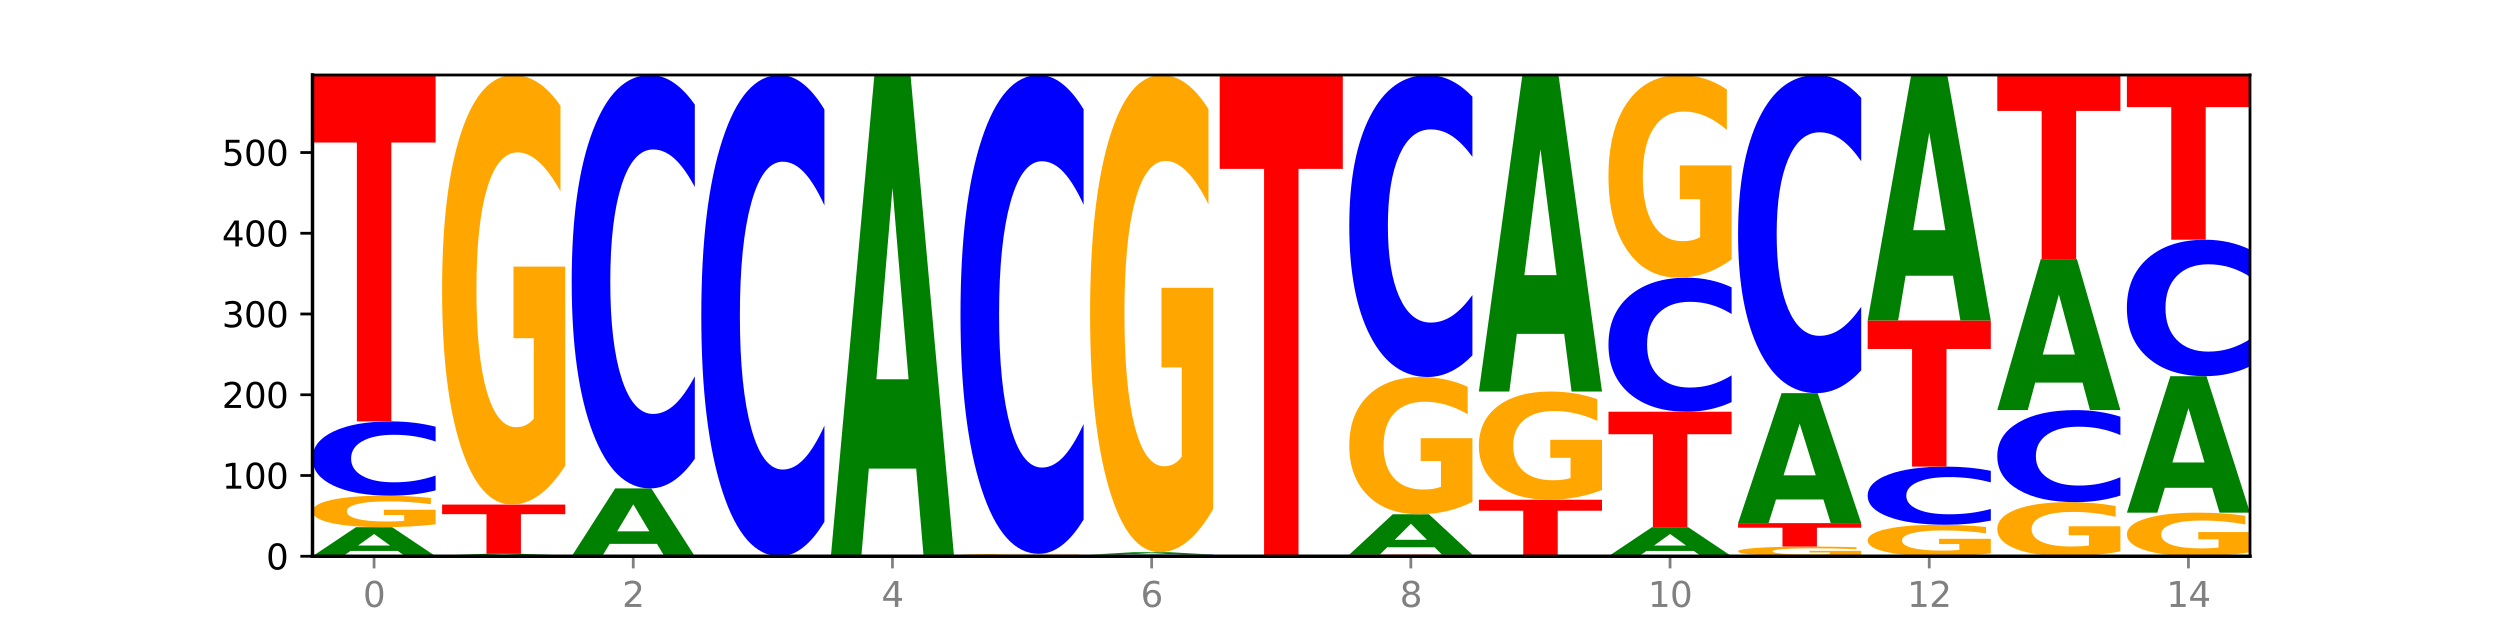 <?xml version="1.0" encoding="utf-8" standalone="no"?>
<!DOCTYPE svg PUBLIC "-//W3C//DTD SVG 1.1//EN"
  "http://www.w3.org/Graphics/SVG/1.1/DTD/svg11.dtd">
<svg xmlns:xlink="http://www.w3.org/1999/xlink" width="720pt" height="180pt" viewBox="0 0 720 180" xmlns="http://www.w3.org/2000/svg" version="1.1">
 <defs>
  <style type="text/css">*{stroke-linejoin: round; stroke-linecap: butt}</style>
 </defs>
 <g id="figure_1">
  <g id="patch_1">
   <path d="M 0 180 
L 720 180 
L 720 0 
L 0 0 
z
" style="fill: #ffffff"/>
  </g>
  <g id="axes_1">
   <g id="patch_2">
    <path d="M 90 160.2 
L 648 160.2 
L 648 21.6 
L 90 21.6 
z
" style="fill: #ffffff"/>
   </g>
   <g id="line2d_1">
    <path d="M 90 160.2 
L 648 160.2 
" clip-path="url(#pfc25aba234)" style="fill: none; stroke: #000000; stroke-width: 0.5; stroke-linecap: square"/>
   </g>
   <g id="patch_3">
    <path d="M 114.562 158.675 
L 100.925 158.675 
L 98.772 160.2 
L 90 160.2 
L 102.527 151.828 
L 112.931 151.828 
L 125.458 160.2 
L 116.693 160.2 
L 114.562 158.675 
z
M 103.1 157.121 
L 112.365 157.121 
L 107.74 153.791 
L 103.1 157.121 
z
" clip-path="url(#pfc25aba234)" style="fill: #008000"/>
   </g>
   <g id="patch_4">
    <path d="M 125.458 151.008 
Q 121.882 151.418 118.036 151.624 
Q 114.19 151.828 110.089 151.828 
Q 100.823 151.828 95.412 150.607 
Q 90 149.385 90 147.296 
Q 90 145.183 95.507 143.971 
Q 101.022 142.759 110.614 142.759 
Q 114.309 142.759 117.694 142.924 
Q 121.088 143.087 124.091 143.409 
L 124.091 145.217 
Q 120.992 144.803 117.925 144.598 
Q 114.857 144.392 111.774 144.392 
Q 106.068 144.392 102.977 145.146 
Q 99.886 145.897 99.886 147.296 
Q 99.886 148.683 102.866 149.44 
Q 105.846 150.195 111.329 150.195 
Q 112.823 150.195 114.102 150.151 
Q 115.382 150.106 116.399 150.013 
L 116.399 148.315 
L 110.558 148.315 
L 110.558 146.804 
L 125.458 146.804 
L 125.458 151.008 
z
" clip-path="url(#pfc25aba234)" style="fill: #ffa600"/>
   </g>
   <g id="patch_5">
    <path d="M 125.458 141.225 
Q 122.492 141.985 119.285 142.37 
Q 116.078 142.759 112.585 142.759 
Q 102.168 142.759 96.084 139.877 
Q 90 136.996 90 132.068 
Q 90 127.123 96.084 124.246 
Q 102.168 121.364 112.585 121.364 
Q 116.078 121.364 119.285 121.753 
Q 122.492 122.138 125.458 122.898 
L 125.458 127.162 
Q 122.465 126.155 119.562 125.686 
Q 116.658 125.218 113.451 125.218 
Q 107.698 125.218 104.401 127.043 
Q 101.114 128.864 101.114 132.068 
Q 101.114 135.259 104.401 137.084 
Q 107.698 138.905 113.451 138.905 
Q 116.658 138.905 119.562 138.436 
Q 122.465 137.964 125.458 136.956 
L 125.458 141.225 
z
" clip-path="url(#pfc25aba234)" style="fill: #0000ff"/>
   </g>
   <g id="patch_6">
    <path d="M 90 21.6 
L 125.458 21.6 
L 125.458 41.057 
L 112.701 41.057 
L 112.701 121.364 
L 102.781 121.364 
L 102.781 41.057 
L 90 41.057 
L 90 21.6 
z
" clip-path="url(#pfc25aba234)" style="fill: #ff0000"/>
   </g>
   <g id="patch_7">
    <path d="M 162.783 160.183 
Q 159.817 160.192 156.609 160.196 
Q 153.402 160.2 149.909 160.2 
Q 139.492 160.2 133.408 160.169 
Q 127.324 160.137 127.324 160.084 
Q 127.324 160.03 133.408 159.999 
Q 139.492 159.967 149.909 159.967 
Q 153.402 159.967 156.609 159.972 
Q 159.817 159.976 162.783 159.984 
L 162.783 160.03 
Q 159.79 160.02 156.886 160.014 
Q 153.983 160.009 150.776 160.009 
Q 145.022 160.009 141.726 160.029 
Q 138.438 160.049 138.438 160.084 
Q 138.438 160.118 141.726 160.138 
Q 145.022 160.158 150.776 160.158 
Q 153.983 160.158 156.886 160.153 
Q 159.79 160.148 162.783 160.137 
L 162.783 160.183 
z
" clip-path="url(#pfc25aba234)" style="fill: #0000ff"/>
   </g>
   <g id="patch_8">
    <path d="M 151.886 159.883 
L 138.25 159.883 
L 136.097 159.967 
L 127.324 159.967 
L 139.852 159.502 
L 150.255 159.502 
L 162.783 159.967 
L 154.018 159.967 
L 151.886 159.883 
z
M 140.425 159.796 
L 149.69 159.796 
L 145.064 159.611 
L 140.425 159.796 
z
" clip-path="url(#pfc25aba234)" style="fill: #008000"/>
   </g>
   <g id="patch_9">
    <path d="M 127.324 145.317 
L 162.783 145.317 
L 162.783 148.083 
L 150.026 148.083 
L 150.026 159.502 
L 140.106 159.502 
L 140.106 148.083 
L 127.324 148.083 
L 127.324 145.317 
z
" clip-path="url(#pfc25aba234)" style="fill: #ff0000"/>
   </g>
   <g id="patch_10">
    <path d="M 162.783 134.123 
Q 159.207 139.72 155.36 142.531 
Q 151.514 145.317 147.414 145.317 
Q 138.148 145.317 132.736 128.654 
Q 127.324 111.992 127.324 83.497 
Q 127.324 54.67 132.831 38.135 
Q 138.346 21.6 147.938 21.6 
Q 151.633 21.6 155.019 23.849 
Q 158.412 26.072 161.416 30.468 
L 161.416 55.13 
Q 158.317 49.482 155.249 46.696 
Q 152.182 43.885 149.098 43.885 
Q 143.393 43.885 140.301 54.158 
Q 137.21 64.406 137.21 83.497 
Q 137.21 102.408 140.19 112.733 
Q 143.17 123.032 148.653 123.032 
Q 150.147 123.032 151.427 122.444 
Q 152.706 121.831 153.723 120.553 
L 153.723 97.399 
L 147.883 97.399 
L 147.883 76.775 
L 162.783 76.775 
L 162.783 134.123 
z
" clip-path="url(#pfc25aba234)" style="fill: #ffa600"/>
   </g>
   <g id="patch_11">
    <path d="M 189.211 156.641 
L 175.574 156.641 
L 173.421 160.2 
L 164.649 160.2 
L 177.176 140.666 
L 187.58 140.666 
L 200.107 160.2 
L 191.342 160.2 
L 189.211 156.641 
z
M 177.749 153.016 
L 187.014 153.016 
L 182.389 145.246 
L 177.749 153.016 
z
" clip-path="url(#pfc25aba234)" style="fill: #008000"/>
   </g>
   <g id="patch_12">
    <path d="M 200.107 132.131 
Q 197.141 136.362 193.934 138.501 
Q 190.727 140.666 187.233 140.666 
Q 176.817 140.666 170.733 124.63 
Q 164.649 108.594 164.649 81.17 
Q 164.649 53.648 170.733 37.636 
Q 176.817 21.6 187.233 21.6 
Q 190.727 21.6 193.934 23.764 
Q 197.141 25.904 200.107 30.135 
L 200.107 53.869 
Q 197.114 48.261 194.211 45.654 
Q 191.307 43.047 188.1 43.047 
Q 182.347 43.047 179.05 53.205 
Q 175.762 63.338 175.762 81.17 
Q 175.762 98.928 179.05 109.085 
Q 182.347 119.219 188.1 119.219 
Q 191.307 119.219 194.211 116.612 
Q 197.114 113.98 200.107 108.372 
L 200.107 132.131 
z
" clip-path="url(#pfc25aba234)" style="fill: #0000ff"/>
   </g>
   <g id="patch_13">
    <path d="M 237.431 150.265 
Q 234.465 155.19 231.258 157.681 
Q 228.051 160.2 224.558 160.2 
Q 214.141 160.2 208.057 141.533 
Q 201.973 122.866 201.973 90.943 
Q 201.973 58.905 208.057 40.267 
Q 214.141 21.6 224.558 21.6 
Q 228.051 21.6 231.258 24.119 
Q 234.465 26.61 237.431 31.535 
L 237.431 59.163 
Q 234.439 52.635 231.535 49.601 
Q 228.632 46.566 225.424 46.566 
Q 219.671 46.566 216.375 58.39 
Q 213.087 70.186 213.087 90.943 
Q 213.087 111.614 216.375 123.439 
Q 219.671 135.234 225.424 135.234 
Q 228.632 135.234 231.535 132.199 
Q 234.439 129.136 237.431 122.608 
L 237.431 150.265 
z
" clip-path="url(#pfc25aba234)" style="fill: #0000ff"/>
   </g>
   <g id="patch_14">
    <path d="M 263.86 134.951 
L 250.223 134.951 
L 248.07 160.2 
L 239.298 160.2 
L 251.825 21.6 
L 262.228 21.6 
L 274.756 160.2 
L 265.991 160.2 
L 263.86 134.951 
z
M 252.398 109.228 
L 261.663 109.228 
L 257.038 54.096 
L 252.398 109.228 
z
" clip-path="url(#pfc25aba234)" style="fill: #008000"/>
   </g>
   <g id="patch_15">
    <path d="M 312.08 160.137 
Q 308.504 160.168 304.658 160.184 
Q 300.812 160.2 296.711 160.2 
Q 287.445 160.2 282.034 160.106 
Q 276.622 160.012 276.622 159.851 
Q 276.622 159.689 282.129 159.596 
Q 287.644 159.502 297.236 159.502 
Q 300.931 159.502 304.316 159.515 
Q 307.71 159.528 310.713 159.552 
L 310.713 159.691 
Q 307.614 159.66 304.547 159.644 
Q 301.479 159.628 298.396 159.628 
Q 292.69 159.628 289.599 159.686 
Q 286.508 159.744 286.508 159.851 
Q 286.508 159.958 289.488 160.016 
Q 292.468 160.074 297.951 160.074 
Q 299.445 160.074 300.724 160.071 
Q 302.004 160.068 303.021 160.06 
L 303.021 159.93 
L 297.18 159.93 
L 297.18 159.813 
L 312.08 159.813 
L 312.08 160.137 
z
" clip-path="url(#pfc25aba234)" style="fill: #ffa600"/>
   </g>
   <g id="patch_16">
    <path d="M 312.08 149.618 
Q 309.114 154.517 305.907 156.996 
Q 302.7 159.502 299.207 159.502 
Q 288.79 159.502 282.706 140.929 
Q 276.622 122.356 276.622 90.594 
Q 276.622 58.718 282.706 40.173 
Q 288.79 21.6 299.207 21.6 
Q 302.7 21.6 305.907 24.107 
Q 309.114 26.585 312.08 31.485 
L 312.08 58.974 
Q 309.087 52.479 306.184 49.46 
Q 303.28 46.44 300.073 46.44 
Q 294.32 46.44 291.023 58.205 
Q 287.736 69.941 287.736 90.594 
Q 287.736 111.161 291.023 122.926 
Q 294.32 134.662 300.073 134.662 
Q 303.28 134.662 306.184 131.643 
Q 309.087 128.595 312.08 122.1 
L 312.08 149.618 
z
" clip-path="url(#pfc25aba234)" style="fill: #0000ff"/>
   </g>
   <g id="patch_17">
    <path d="M 349.405 160.167 
Q 346.439 160.183 343.231 160.192 
Q 340.024 160.2 336.531 160.2 
Q 326.114 160.2 320.03 160.137 
Q 313.946 160.075 313.946 159.968 
Q 313.946 159.86 320.03 159.798 
Q 326.114 159.735 336.531 159.735 
Q 340.024 159.735 343.231 159.743 
Q 346.439 159.752 349.405 159.768 
L 349.405 159.861 
Q 346.412 159.839 343.508 159.829 
Q 340.605 159.819 337.398 159.819 
Q 331.644 159.819 328.348 159.858 
Q 325.06 159.898 325.06 159.968 
Q 325.06 160.037 328.348 160.077 
Q 331.644 160.116 337.398 160.116 
Q 340.605 160.116 343.508 160.106 
Q 346.412 160.096 349.405 160.074 
L 349.405 160.167 
z
" clip-path="url(#pfc25aba234)" style="fill: #0000ff"/>
   </g>
   <g id="patch_18">
    <path d="M 338.508 159.608 
L 324.872 159.608 
L 322.719 159.735 
L 313.946 159.735 
L 326.474 159.037 
L 336.877 159.037 
L 349.405 159.735 
L 340.64 159.735 
L 338.508 159.608 
z
M 327.047 159.478 
L 336.312 159.478 
L 331.686 159.201 
L 327.047 159.478 
z
" clip-path="url(#pfc25aba234)" style="fill: #008000"/>
   </g>
   <g id="patch_19">
    <path d="M 349.405 146.602 
Q 345.829 152.82 341.982 155.943 
Q 338.136 159.037 334.036 159.037 
Q 324.77 159.037 319.358 140.527 
Q 313.946 122.016 313.946 90.361 
Q 313.946 58.337 319.454 39.968 
Q 324.969 21.6 334.56 21.6 
Q 338.255 21.6 341.641 24.098 
Q 345.034 26.568 348.038 31.451 
L 348.038 58.848 
Q 344.939 52.574 341.871 49.479 
Q 338.804 46.356 335.72 46.356 
Q 330.015 46.356 326.923 57.769 
Q 323.832 69.154 323.832 90.361 
Q 323.832 111.37 326.812 122.84 
Q 329.792 134.281 335.275 134.281 
Q 336.769 134.281 338.049 133.628 
Q 339.328 132.947 340.345 131.527 
L 340.345 105.806 
L 334.505 105.806 
L 334.505 82.895 
L 349.405 82.895 
L 349.405 146.602 
z
" clip-path="url(#pfc25aba234)" style="fill: #ffa600"/>
   </g>
   <g id="patch_20">
    <path d="M 351.271 21.6 
L 386.729 21.6 
L 386.729 48.631 
L 373.972 48.631 
L 373.972 160.2 
L 364.052 160.2 
L 364.052 48.631 
L 351.271 48.631 
L 351.271 21.6 
z
" clip-path="url(#pfc25aba234)" style="fill: #ff0000"/>
   </g>
   <g id="patch_21">
    <path d="M 388.595 159.735 
L 424.054 159.735 
L 424.054 159.826 
L 411.297 159.826 
L 411.297 160.2 
L 401.377 160.2 
L 401.377 159.826 
L 388.595 159.826 
L 388.595 159.735 
z
" clip-path="url(#pfc25aba234)" style="fill: #ff0000"/>
   </g>
   <g id="patch_22">
    <path d="M 413.157 157.617 
L 399.521 157.617 
L 397.367 159.735 
L 388.595 159.735 
L 401.123 148.107 
L 411.526 148.107 
L 424.054 159.735 
L 415.289 159.735 
L 413.157 157.617 
z
M 401.695 155.459 
L 410.961 155.459 
L 406.335 150.834 
L 401.695 155.459 
z
" clip-path="url(#pfc25aba234)" style="fill: #008000"/>
   </g>
   <g id="patch_23">
    <path d="M 424.054 144.53 
Q 420.477 146.319 416.631 147.217 
Q 412.785 148.107 408.685 148.107 
Q 399.419 148.107 394.007 142.783 
Q 388.595 137.458 388.595 128.353 
Q 388.595 119.141 394.102 113.857 
Q 399.617 108.574 409.209 108.574 
Q 412.904 108.574 416.29 109.292 
Q 419.683 110.003 422.687 111.408 
L 422.687 119.288 
Q 419.587 117.483 416.52 116.593 
Q 413.453 115.695 410.369 115.695 
Q 404.664 115.695 401.572 118.978 
Q 398.481 122.253 398.481 128.353 
Q 398.481 134.396 401.461 137.695 
Q 404.441 140.986 409.924 140.986 
Q 411.418 140.986 412.698 140.798 
Q 413.977 140.602 414.994 140.194 
L 414.994 132.795 
L 409.153 132.795 
L 409.153 126.205 
L 424.054 126.205 
L 424.054 144.53 
z
" clip-path="url(#pfc25aba234)" style="fill: #ffa600"/>
   </g>
   <g id="patch_24">
    <path d="M 424.054 102.34 
Q 421.087 105.43 417.88 106.993 
Q 414.673 108.574 411.18 108.574 
Q 400.763 108.574 394.679 96.86 
Q 388.595 85.146 388.595 65.114 
Q 388.595 45.01 394.679 33.314 
Q 400.763 21.6 411.18 21.6 
Q 414.673 21.6 417.88 23.181 
Q 421.087 24.744 424.054 27.834 
L 424.054 45.172 
Q 421.061 41.075 418.157 39.171 
Q 415.254 37.266 412.047 37.266 
Q 406.293 37.266 402.997 44.686 
Q 399.709 52.088 399.709 65.114 
Q 399.709 78.085 402.997 85.505 
Q 406.293 92.907 412.047 92.907 
Q 415.254 92.907 418.157 91.003 
Q 421.061 89.081 424.054 84.984 
L 424.054 102.34 
z
" clip-path="url(#pfc25aba234)" style="fill: #0000ff"/>
   </g>
   <g id="patch_25">
    <path d="M 425.92 143.921 
L 461.378 143.921 
L 461.378 147.096 
L 448.621 147.096 
L 448.621 160.2 
L 438.701 160.2 
L 438.701 147.096 
L 425.92 147.096 
L 425.92 143.921 
z
" clip-path="url(#pfc25aba234)" style="fill: #ff0000"/>
   </g>
   <g id="patch_26">
    <path d="M 461.378 141.102 
Q 457.802 142.512 453.956 143.22 
Q 450.11 143.921 446.009 143.921 
Q 436.743 143.921 431.331 139.725 
Q 425.92 135.528 425.92 128.35 
Q 425.92 121.089 431.427 116.925 
Q 436.942 112.76 446.533 112.76 
Q 450.229 112.76 453.614 113.326 
Q 457.007 113.886 460.011 114.993 
L 460.011 121.205 
Q 456.912 119.783 453.844 119.081 
Q 450.777 118.373 447.694 118.373 
Q 441.988 118.373 438.897 120.961 
Q 435.805 123.542 435.805 128.35 
Q 435.805 133.114 438.785 135.714 
Q 441.765 138.308 447.249 138.308 
Q 448.743 138.308 450.022 138.16 
Q 451.302 138.006 452.319 137.684 
L 452.319 131.852 
L 446.478 131.852 
L 446.478 126.657 
L 461.378 126.657 
L 461.378 141.102 
z
" clip-path="url(#pfc25aba234)" style="fill: #ffa600"/>
   </g>
   <g id="patch_27">
    <path d="M 450.482 96.153 
L 436.845 96.153 
L 434.692 112.76 
L 425.92 112.76 
L 438.447 21.6 
L 448.85 21.6 
L 461.378 112.76 
L 452.613 112.76 
L 450.482 96.153 
z
M 439.02 79.234 
L 448.285 79.234 
L 443.66 42.973 
L 439.02 79.234 
z
" clip-path="url(#pfc25aba234)" style="fill: #008000"/>
   </g>
   <g id="patch_28">
    <path d="M 487.806 158.675 
L 474.169 158.675 
L 472.016 160.2 
L 463.244 160.2 
L 475.772 151.828 
L 486.175 151.828 
L 498.702 160.2 
L 489.937 160.2 
L 487.806 158.675 
z
M 476.344 157.121 
L 485.609 157.121 
L 480.984 153.791 
L 476.344 157.121 
z
" clip-path="url(#pfc25aba234)" style="fill: #008000"/>
   </g>
   <g id="patch_29">
    <path d="M 463.244 118.573 
L 498.702 118.573 
L 498.702 125.059 
L 485.946 125.059 
L 485.946 151.828 
L 476.026 151.828 
L 476.026 125.059 
L 463.244 125.059 
L 463.244 118.573 
z
" clip-path="url(#pfc25aba234)" style="fill: #ff0000"/>
   </g>
   <g id="patch_30">
    <path d="M 498.702 115.806 
Q 495.736 117.178 492.529 117.872 
Q 489.322 118.573 485.829 118.573 
Q 475.412 118.573 469.328 113.374 
Q 463.244 108.175 463.244 99.284 
Q 463.244 90.361 469.328 85.169 
Q 475.412 79.97 485.829 79.97 
Q 489.322 79.97 492.529 80.672 
Q 495.736 81.366 498.702 82.737 
L 498.702 90.432 
Q 495.71 88.614 492.806 87.769 
Q 489.903 86.924 486.695 86.924 
Q 480.942 86.924 477.645 90.217 
Q 474.358 93.502 474.358 99.284 
Q 474.358 105.041 477.645 108.335 
Q 480.942 111.62 486.695 111.62 
Q 489.903 111.62 492.806 110.775 
Q 495.71 109.921 498.702 108.103 
L 498.702 115.806 
z
" clip-path="url(#pfc25aba234)" style="fill: #0000ff"/>
   </g>
   <g id="patch_31">
    <path d="M 498.702 74.689 
Q 495.126 77.33 491.28 78.656 
Q 487.434 79.97 483.333 79.97 
Q 474.068 79.97 468.656 72.109 
Q 463.244 64.247 463.244 50.803 
Q 463.244 37.202 468.751 29.401 
Q 474.266 21.6 483.858 21.6 
Q 487.553 21.6 490.938 22.661 
Q 494.332 23.71 497.336 25.784 
L 497.336 37.419 
Q 494.236 34.755 491.169 33.44 
Q 488.101 32.114 485.018 32.114 
Q 479.312 32.114 476.221 36.961 
Q 473.13 41.796 473.13 50.803 
Q 473.13 59.726 476.11 64.597 
Q 479.09 69.456 484.573 69.456 
Q 486.067 69.456 487.347 69.179 
Q 488.626 68.889 489.643 68.286 
L 489.643 57.362 
L 483.802 57.362 
L 483.802 47.632 
L 498.702 47.632 
L 498.702 74.689 
z
" clip-path="url(#pfc25aba234)" style="fill: #ffa600"/>
   </g>
   <g id="patch_32">
    <path d="M 536.027 159.948 
Q 532.451 160.074 528.605 160.137 
Q 524.758 160.2 520.658 160.2 
Q 511.392 160.2 505.98 159.824 
Q 500.569 159.448 500.569 158.806 
Q 500.569 158.155 506.076 157.782 
Q 511.591 157.409 521.182 157.409 
Q 524.878 157.409 528.263 157.46 
Q 531.656 157.51 534.66 157.609 
L 534.66 158.166 
Q 531.561 158.038 528.493 157.975 
Q 525.426 157.912 522.343 157.912 
Q 516.637 157.912 513.546 158.144 
Q 510.454 158.375 510.454 158.806 
Q 510.454 159.232 513.434 159.465 
Q 516.414 159.697 521.898 159.697 
Q 523.391 159.697 524.671 159.684 
Q 525.95 159.67 526.968 159.641 
L 526.968 159.119 
L 521.127 159.119 
L 521.127 158.654 
L 536.027 158.654 
L 536.027 159.948 
z
" clip-path="url(#pfc25aba234)" style="fill: #ffa600"/>
   </g>
   <g id="patch_33">
    <path d="M 500.569 150.665 
L 536.027 150.665 
L 536.027 151.981 
L 523.27 151.981 
L 523.27 157.409 
L 513.35 157.409 
L 513.35 151.981 
L 500.569 151.981 
L 500.569 150.665 
z
" clip-path="url(#pfc25aba234)" style="fill: #ff0000"/>
   </g>
   <g id="patch_34">
    <path d="M 525.13 143.845 
L 511.494 143.845 
L 509.341 150.665 
L 500.569 150.665 
L 513.096 113.225 
L 523.499 113.225 
L 536.027 150.665 
L 527.262 150.665 
L 525.13 143.845 
z
M 513.669 136.896 
L 522.934 136.896 
L 518.309 122.003 
L 513.669 136.896 
z
" clip-path="url(#pfc25aba234)" style="fill: #008000"/>
   </g>
   <g id="patch_35">
    <path d="M 536.027 106.657 
Q 533.061 109.913 529.854 111.559 
Q 526.646 113.225 523.153 113.225 
Q 512.736 113.225 506.652 100.885 
Q 500.569 88.544 500.569 67.441 
Q 500.569 46.262 506.652 33.94 
Q 512.736 21.6 523.153 21.6 
Q 526.646 21.6 529.854 23.266 
Q 533.061 24.912 536.027 28.168 
L 536.027 46.432 
Q 533.034 42.117 530.13 40.11 
Q 527.227 38.104 524.02 38.104 
Q 518.266 38.104 514.97 45.921 
Q 511.682 53.719 511.682 67.441 
Q 511.682 81.106 514.97 88.923 
Q 518.266 96.721 524.02 96.721 
Q 527.227 96.721 530.13 94.714 
Q 533.034 92.689 536.027 88.374 
L 536.027 106.657 
z
" clip-path="url(#pfc25aba234)" style="fill: #0000ff"/>
   </g>
   <g id="patch_36">
    <path d="M 573.351 159.379 
Q 569.775 159.79 565.929 159.996 
Q 562.083 160.2 557.982 160.2 
Q 548.716 160.2 543.305 158.978 
Q 537.893 157.757 537.893 155.668 
Q 537.893 153.555 543.4 152.343 
Q 548.915 151.131 558.507 151.131 
Q 562.202 151.131 565.587 151.295 
Q 568.98 151.458 571.984 151.781 
L 571.984 153.589 
Q 568.885 153.174 565.818 152.97 
Q 562.75 152.764 559.667 152.764 
Q 553.961 152.764 550.87 153.517 
Q 547.779 154.269 547.779 155.668 
Q 547.779 157.054 550.759 157.811 
Q 553.739 158.566 559.222 158.566 
Q 560.716 158.566 561.995 158.523 
Q 563.275 158.478 564.292 158.385 
L 564.292 156.687 
L 558.451 156.687 
L 558.451 155.175 
L 573.351 155.175 
L 573.351 159.379 
z
" clip-path="url(#pfc25aba234)" style="fill: #ffa600"/>
   </g>
   <g id="patch_37">
    <path d="M 573.351 149.93 
Q 570.385 150.525 567.178 150.826 
Q 563.971 151.131 560.478 151.131 
Q 550.061 151.131 543.977 148.875 
Q 537.893 146.62 537.893 142.764 
Q 537.893 138.894 543.977 136.642 
Q 550.061 134.387 560.478 134.387 
Q 563.971 134.387 567.178 134.691 
Q 570.385 134.992 573.351 135.587 
L 573.351 138.925 
Q 570.358 138.136 567.455 137.77 
Q 564.551 137.403 561.344 137.403 
Q 555.591 137.403 552.294 138.831 
Q 549.007 140.256 549.007 142.764 
Q 549.007 145.261 552.294 146.69 
Q 555.591 148.115 561.344 148.115 
Q 564.551 148.115 567.455 147.748 
Q 570.358 147.378 573.351 146.589 
L 573.351 149.93 
z
" clip-path="url(#pfc25aba234)" style="fill: #0000ff"/>
   </g>
   <g id="patch_38">
    <path d="M 537.893 92.295 
L 573.351 92.295 
L 573.351 100.504 
L 560.594 100.504 
L 560.594 134.387 
L 550.674 134.387 
L 550.674 100.504 
L 537.893 100.504 
L 537.893 92.295 
z
" clip-path="url(#pfc25aba234)" style="fill: #ff0000"/>
   </g>
   <g id="patch_39">
    <path d="M 562.455 79.417 
L 548.818 79.417 
L 546.665 92.295 
L 537.893 92.295 
L 550.42 21.6 
L 560.824 21.6 
L 573.351 92.295 
L 564.586 92.295 
L 562.455 79.417 
z
M 550.993 66.296 
L 560.258 66.296 
L 555.633 38.175 
L 550.993 66.296 
z
" clip-path="url(#pfc25aba234)" style="fill: #008000"/>
   </g>
   <g id="patch_40">
    <path d="M 610.676 158.79 
Q 607.1 159.495 603.253 159.849 
Q 599.407 160.2 595.307 160.2 
Q 586.041 160.2 580.629 158.102 
Q 575.217 156.003 575.217 152.414 
Q 575.217 148.784 580.724 146.702 
Q 586.239 144.619 595.831 144.619 
Q 599.526 144.619 602.912 144.902 
Q 606.305 145.182 609.309 145.736 
L 609.309 148.842 
Q 606.21 148.131 603.142 147.78 
Q 600.075 147.426 596.991 147.426 
Q 591.286 147.426 588.194 148.72 
Q 585.103 150.01 585.103 152.414 
Q 585.103 154.796 588.083 156.096 
Q 591.063 157.393 596.546 157.393 
Q 598.04 157.393 599.32 157.319 
Q 600.599 157.242 601.616 157.081 
L 601.616 154.165 
L 595.776 154.165 
L 595.776 151.568 
L 610.676 151.568 
L 610.676 158.79 
z
" clip-path="url(#pfc25aba234)" style="fill: #ffa600"/>
   </g>
   <g id="patch_41">
    <path d="M 610.676 142.719 
Q 607.71 143.661 604.502 144.137 
Q 601.295 144.619 597.802 144.619 
Q 587.385 144.619 581.301 141.049 
Q 575.217 137.478 575.217 131.372 
Q 575.217 125.244 581.301 121.679 
Q 587.385 118.108 597.802 118.108 
Q 601.295 118.108 604.502 118.59 
Q 607.71 119.067 610.676 120.009 
L 610.676 125.293 
Q 607.683 124.045 604.779 123.464 
Q 601.876 122.884 598.669 122.884 
Q 592.915 122.884 589.619 125.145 
Q 586.331 127.402 586.331 131.372 
Q 586.331 135.326 589.619 137.588 
Q 592.915 139.844 598.669 139.844 
Q 601.876 139.844 604.779 139.263 
Q 607.683 138.677 610.676 137.429 
L 610.676 142.719 
z
" clip-path="url(#pfc25aba234)" style="fill: #0000ff"/>
   </g>
   <g id="patch_42">
    <path d="M 599.779 110.186 
L 586.143 110.186 
L 583.99 118.108 
L 575.217 118.108 
L 587.745 74.621 
L 598.148 74.621 
L 610.676 118.108 
L 601.911 118.108 
L 599.779 110.186 
z
M 588.318 102.115 
L 597.583 102.115 
L 592.957 84.818 
L 588.318 102.115 
z
" clip-path="url(#pfc25aba234)" style="fill: #008000"/>
   </g>
   <g id="patch_43">
    <path d="M 575.217 21.6 
L 610.676 21.6 
L 610.676 31.941 
L 597.919 31.941 
L 597.919 74.621 
L 587.999 74.621 
L 587.999 31.941 
L 575.217 31.941 
L 575.217 21.6 
z
" clip-path="url(#pfc25aba234)" style="fill: #ff0000"/>
   </g>
   <g id="patch_44">
    <path d="M 648 159.064 
Q 644.424 159.632 640.578 159.917 
Q 636.732 160.2 632.631 160.2 
Q 623.365 160.2 617.954 158.509 
Q 612.542 156.817 612.542 153.925 
Q 612.542 150.999 618.049 149.321 
Q 623.564 147.642 633.156 147.642 
Q 636.851 147.642 640.236 147.871 
Q 643.629 148.096 646.633 148.542 
L 646.633 151.046 
Q 643.534 150.472 640.467 150.19 
Q 637.399 149.904 634.316 149.904 
Q 628.61 149.904 625.519 150.947 
Q 622.428 151.987 622.428 153.925 
Q 622.428 155.845 625.408 156.893 
Q 628.388 157.938 633.871 157.938 
Q 635.365 157.938 636.644 157.878 
Q 637.924 157.816 638.941 157.686 
L 638.941 155.336 
L 633.1 155.336 
L 633.1 153.243 
L 648 153.243 
L 648 159.064 
z
" clip-path="url(#pfc25aba234)" style="fill: #ffa600"/>
   </g>
   <g id="patch_45">
    <path d="M 637.104 140.483 
L 623.467 140.483 
L 621.314 147.642 
L 612.542 147.642 
L 625.069 108.341 
L 635.473 108.341 
L 648 147.642 
L 639.235 147.642 
L 637.104 140.483 
z
M 625.642 133.189 
L 634.907 133.189 
L 630.282 117.556 
L 625.642 133.189 
z
" clip-path="url(#pfc25aba234)" style="fill: #008000"/>
   </g>
   <g id="patch_46">
    <path d="M 648 105.524 
Q 645.034 106.921 641.827 107.627 
Q 638.62 108.341 635.126 108.341 
Q 624.71 108.341 618.626 103.048 
Q 612.542 97.755 612.542 88.703 
Q 612.542 79.618 618.626 74.333 
Q 624.71 69.04 635.126 69.04 
Q 638.62 69.04 641.827 69.755 
Q 645.034 70.461 648 71.857 
L 648 79.692 
Q 645.007 77.841 642.104 76.98 
Q 639.2 76.119 635.993 76.119 
Q 630.24 76.119 626.943 79.472 
Q 623.655 82.817 623.655 88.703 
Q 623.655 94.564 626.943 97.917 
Q 630.24 101.262 635.993 101.262 
Q 639.2 101.262 642.104 100.402 
Q 645.007 99.533 648 97.682 
L 648 105.524 
z
" clip-path="url(#pfc25aba234)" style="fill: #0000ff"/>
   </g>
   <g id="patch_47">
    <path d="M 612.542 21.6 
L 648 21.6 
L 648 30.852 
L 635.243 30.852 
L 635.243 69.04 
L 625.323 69.04 
L 625.323 30.852 
L 612.542 30.852 
L 612.542 21.6 
z
" clip-path="url(#pfc25aba234)" style="fill: #ff0000"/>
   </g>
   <g id="matplotlib.axis_1">
    <g id="xtick_1">
     <g id="line2d_2">
      <defs>
       <path id="mfc5bf29dbf" d="M 0 0 
L 0 3.5 
" style="stroke: #808080; stroke-width: 0.8"/>
      </defs>
      <g>
       <use xlink:href="#mfc5bf29dbf" x="107.729" y="160.2" style="fill: #808080; stroke: #808080; stroke-width: 0.8"/>
      </g>
     </g>
     <g id="text_1">
      <!-- 0 -->
      <g style="fill: #808080" transform="translate(104.548 174.798) scale(0.1 -0.1)">
       <defs>
        <path id="DejaVuSans-30" d="M 2034 4250 
Q 1547 4250 1301 3770 
Q 1056 3291 1056 2328 
Q 1056 1369 1301 889 
Q 1547 409 2034 409 
Q 2525 409 2770 889 
Q 3016 1369 3016 2328 
Q 3016 3291 2770 3770 
Q 2525 4250 2034 4250 
z
M 2034 4750 
Q 2819 4750 3233 4129 
Q 3647 3509 3647 2328 
Q 3647 1150 3233 529 
Q 2819 -91 2034 -91 
Q 1250 -91 836 529 
Q 422 1150 422 2328 
Q 422 3509 836 4129 
Q 1250 4750 2034 4750 
z
" transform="scale(0.016)"/>
       </defs>
       <use xlink:href="#DejaVuSans-30"/>
      </g>
     </g>
    </g>
    <g id="xtick_2">
     <g id="line2d_3">
      <g>
       <use xlink:href="#mfc5bf29dbf" x="182.378" y="160.2" style="fill: #808080; stroke: #808080; stroke-width: 0.8"/>
      </g>
     </g>
     <g id="text_2">
      <!-- 2 -->
      <g style="fill: #808080" transform="translate(179.197 174.798) scale(0.1 -0.1)">
       <defs>
        <path id="DejaVuSans-32" d="M 1228 531 
L 3431 531 
L 3431 0 
L 469 0 
L 469 531 
Q 828 903 1448 1529 
Q 2069 2156 2228 2338 
Q 2531 2678 2651 2914 
Q 2772 3150 2772 3378 
Q 2772 3750 2511 3984 
Q 2250 4219 1831 4219 
Q 1534 4219 1204 4116 
Q 875 4013 500 3803 
L 500 4441 
Q 881 4594 1212 4672 
Q 1544 4750 1819 4750 
Q 2544 4750 2975 4387 
Q 3406 4025 3406 3419 
Q 3406 3131 3298 2873 
Q 3191 2616 2906 2266 
Q 2828 2175 2409 1742 
Q 1991 1309 1228 531 
z
" transform="scale(0.016)"/>
       </defs>
       <use xlink:href="#DejaVuSans-32"/>
      </g>
     </g>
    </g>
    <g id="xtick_3">
     <g id="line2d_4">
      <g>
       <use xlink:href="#mfc5bf29dbf" x="257.027" y="160.2" style="fill: #808080; stroke: #808080; stroke-width: 0.8"/>
      </g>
     </g>
     <g id="text_3">
      <!-- 4 -->
      <g style="fill: #808080" transform="translate(253.846 174.798) scale(0.1 -0.1)">
       <defs>
        <path id="DejaVuSans-34" d="M 2419 4116 
L 825 1625 
L 2419 1625 
L 2419 4116 
z
M 2253 4666 
L 3047 4666 
L 3047 1625 
L 3713 1625 
L 3713 1100 
L 3047 1100 
L 3047 0 
L 2419 0 
L 2419 1100 
L 313 1100 
L 313 1709 
L 2253 4666 
z
" transform="scale(0.016)"/>
       </defs>
       <use xlink:href="#DejaVuSans-34"/>
      </g>
     </g>
    </g>
    <g id="xtick_4">
     <g id="line2d_5">
      <g>
       <use xlink:href="#mfc5bf29dbf" x="331.676" y="160.2" style="fill: #808080; stroke: #808080; stroke-width: 0.8"/>
      </g>
     </g>
     <g id="text_4">
      <!-- 6 -->
      <g style="fill: #808080" transform="translate(328.494 174.798) scale(0.1 -0.1)">
       <defs>
        <path id="DejaVuSans-36" d="M 2113 2584 
Q 1688 2584 1439 2293 
Q 1191 2003 1191 1497 
Q 1191 994 1439 701 
Q 1688 409 2113 409 
Q 2538 409 2786 701 
Q 3034 994 3034 1497 
Q 3034 2003 2786 2293 
Q 2538 2584 2113 2584 
z
M 3366 4563 
L 3366 3988 
Q 3128 4100 2886 4159 
Q 2644 4219 2406 4219 
Q 1781 4219 1451 3797 
Q 1122 3375 1075 2522 
Q 1259 2794 1537 2939 
Q 1816 3084 2150 3084 
Q 2853 3084 3261 2657 
Q 3669 2231 3669 1497 
Q 3669 778 3244 343 
Q 2819 -91 2113 -91 
Q 1303 -91 875 529 
Q 447 1150 447 2328 
Q 447 3434 972 4092 
Q 1497 4750 2381 4750 
Q 2619 4750 2861 4703 
Q 3103 4656 3366 4563 
z
" transform="scale(0.016)"/>
       </defs>
       <use xlink:href="#DejaVuSans-36"/>
      </g>
     </g>
    </g>
    <g id="xtick_5">
     <g id="line2d_6">
      <g>
       <use xlink:href="#mfc5bf29dbf" x="406.324" y="160.2" style="fill: #808080; stroke: #808080; stroke-width: 0.8"/>
      </g>
     </g>
     <g id="text_5">
      <!-- 8 -->
      <g style="fill: #808080" transform="translate(403.143 174.798) scale(0.1 -0.1)">
       <defs>
        <path id="DejaVuSans-38" d="M 2034 2216 
Q 1584 2216 1326 1975 
Q 1069 1734 1069 1313 
Q 1069 891 1326 650 
Q 1584 409 2034 409 
Q 2484 409 2743 651 
Q 3003 894 3003 1313 
Q 3003 1734 2745 1975 
Q 2488 2216 2034 2216 
z
M 1403 2484 
Q 997 2584 770 2862 
Q 544 3141 544 3541 
Q 544 4100 942 4425 
Q 1341 4750 2034 4750 
Q 2731 4750 3128 4425 
Q 3525 4100 3525 3541 
Q 3525 3141 3298 2862 
Q 3072 2584 2669 2484 
Q 3125 2378 3379 2068 
Q 3634 1759 3634 1313 
Q 3634 634 3220 271 
Q 2806 -91 2034 -91 
Q 1263 -91 848 271 
Q 434 634 434 1313 
Q 434 1759 690 2068 
Q 947 2378 1403 2484 
z
M 1172 3481 
Q 1172 3119 1398 2916 
Q 1625 2713 2034 2713 
Q 2441 2713 2670 2916 
Q 2900 3119 2900 3481 
Q 2900 3844 2670 4047 
Q 2441 4250 2034 4250 
Q 1625 4250 1398 4047 
Q 1172 3844 1172 3481 
z
" transform="scale(0.016)"/>
       </defs>
       <use xlink:href="#DejaVuSans-38"/>
      </g>
     </g>
    </g>
    <g id="xtick_6">
     <g id="line2d_7">
      <g>
       <use xlink:href="#mfc5bf29dbf" x="480.973" y="160.2" style="fill: #808080; stroke: #808080; stroke-width: 0.8"/>
      </g>
     </g>
     <g id="text_6">
      <!-- 10 -->
      <g style="fill: #808080" transform="translate(474.611 174.798) scale(0.1 -0.1)">
       <defs>
        <path id="DejaVuSans-31" d="M 794 531 
L 1825 531 
L 1825 4091 
L 703 3866 
L 703 4441 
L 1819 4666 
L 2450 4666 
L 2450 531 
L 3481 531 
L 3481 0 
L 794 0 
L 794 531 
z
" transform="scale(0.016)"/>
       </defs>
       <use xlink:href="#DejaVuSans-31"/>
       <use xlink:href="#DejaVuSans-30" x="63.623"/>
      </g>
     </g>
    </g>
    <g id="xtick_7">
     <g id="line2d_8">
      <g>
       <use xlink:href="#mfc5bf29dbf" x="555.622" y="160.2" style="fill: #808080; stroke: #808080; stroke-width: 0.8"/>
      </g>
     </g>
     <g id="text_7">
      <!-- 12 -->
      <g style="fill: #808080" transform="translate(549.26 174.798) scale(0.1 -0.1)">
       <use xlink:href="#DejaVuSans-31"/>
       <use xlink:href="#DejaVuSans-32" x="63.623"/>
      </g>
     </g>
    </g>
    <g id="xtick_8">
     <g id="line2d_9">
      <g>
       <use xlink:href="#mfc5bf29dbf" x="630.271" y="160.2" style="fill: #808080; stroke: #808080; stroke-width: 0.8"/>
      </g>
     </g>
     <g id="text_8">
      <!-- 14 -->
      <g style="fill: #808080" transform="translate(623.908 174.798) scale(0.1 -0.1)">
       <use xlink:href="#DejaVuSans-31"/>
       <use xlink:href="#DejaVuSans-34" x="63.623"/>
      </g>
     </g>
    </g>
   </g>
   <g id="matplotlib.axis_2">
    <g id="ytick_1">
     <g id="line2d_10">
      <defs>
       <path id="m778edab983" d="M 0 0 
L -3.5 0 
" style="stroke: #000000; stroke-width: 0.8"/>
      </defs>
      <g>
       <use xlink:href="#m778edab983" x="90" y="160.2" style="stroke: #000000; stroke-width: 0.8"/>
      </g>
     </g>
     <g id="text_9">
      <!-- 0 -->
      <g transform="translate(76.638 163.999) scale(0.1 -0.1)">
       <use xlink:href="#DejaVuSans-30"/>
      </g>
     </g>
    </g>
    <g id="ytick_2">
     <g id="line2d_11">
      <g>
       <use xlink:href="#m778edab983" x="90" y="136.945" style="stroke: #000000; stroke-width: 0.8"/>
      </g>
     </g>
     <g id="text_10">
      <!-- 100 -->
      <g transform="translate(63.913 140.744) scale(0.1 -0.1)">
       <use xlink:href="#DejaVuSans-31"/>
       <use xlink:href="#DejaVuSans-30" x="63.623"/>
       <use xlink:href="#DejaVuSans-30" x="127.246"/>
      </g>
     </g>
    </g>
    <g id="ytick_3">
     <g id="line2d_12">
      <g>
       <use xlink:href="#m778edab983" x="90" y="113.69" style="stroke: #000000; stroke-width: 0.8"/>
      </g>
     </g>
     <g id="text_11">
      <!-- 200 -->
      <g transform="translate(63.913 117.489) scale(0.1 -0.1)">
       <use xlink:href="#DejaVuSans-32"/>
       <use xlink:href="#DejaVuSans-30" x="63.623"/>
       <use xlink:href="#DejaVuSans-30" x="127.246"/>
      </g>
     </g>
    </g>
    <g id="ytick_4">
     <g id="line2d_13">
      <g>
       <use xlink:href="#m778edab983" x="90" y="90.435" style="stroke: #000000; stroke-width: 0.8"/>
      </g>
     </g>
     <g id="text_12">
      <!-- 300 -->
      <g transform="translate(63.913 94.234) scale(0.1 -0.1)">
       <defs>
        <path id="DejaVuSans-33" d="M 2597 2516 
Q 3050 2419 3304 2112 
Q 3559 1806 3559 1356 
Q 3559 666 3084 287 
Q 2609 -91 1734 -91 
Q 1441 -91 1130 -33 
Q 819 25 488 141 
L 488 750 
Q 750 597 1062 519 
Q 1375 441 1716 441 
Q 2309 441 2620 675 
Q 2931 909 2931 1356 
Q 2931 1769 2642 2001 
Q 2353 2234 1838 2234 
L 1294 2234 
L 1294 2753 
L 1863 2753 
Q 2328 2753 2575 2939 
Q 2822 3125 2822 3475 
Q 2822 3834 2567 4026 
Q 2313 4219 1838 4219 
Q 1578 4219 1281 4162 
Q 984 4106 628 3988 
L 628 4550 
Q 988 4650 1302 4700 
Q 1616 4750 1894 4750 
Q 2613 4750 3031 4423 
Q 3450 4097 3450 3541 
Q 3450 3153 3228 2886 
Q 3006 2619 2597 2516 
z
" transform="scale(0.016)"/>
       </defs>
       <use xlink:href="#DejaVuSans-33"/>
       <use xlink:href="#DejaVuSans-30" x="63.623"/>
       <use xlink:href="#DejaVuSans-30" x="127.246"/>
      </g>
     </g>
    </g>
    <g id="ytick_5">
     <g id="line2d_14">
      <g>
       <use xlink:href="#m778edab983" x="90" y="67.18" style="stroke: #000000; stroke-width: 0.8"/>
      </g>
     </g>
     <g id="text_13">
      <!-- 400 -->
      <g transform="translate(63.913 70.979) scale(0.1 -0.1)">
       <use xlink:href="#DejaVuSans-34"/>
       <use xlink:href="#DejaVuSans-30" x="63.623"/>
       <use xlink:href="#DejaVuSans-30" x="127.246"/>
      </g>
     </g>
    </g>
    <g id="ytick_6">
     <g id="line2d_15">
      <g>
       <use xlink:href="#m778edab983" x="90" y="43.925" style="stroke: #000000; stroke-width: 0.8"/>
      </g>
     </g>
     <g id="text_14">
      <!-- 500 -->
      <g transform="translate(63.913 47.724) scale(0.1 -0.1)">
       <defs>
        <path id="DejaVuSans-35" d="M 691 4666 
L 3169 4666 
L 3169 4134 
L 1269 4134 
L 1269 2991 
Q 1406 3038 1543 3061 
Q 1681 3084 1819 3084 
Q 2600 3084 3056 2656 
Q 3513 2228 3513 1497 
Q 3513 744 3044 326 
Q 2575 -91 1722 -91 
Q 1428 -91 1123 -41 
Q 819 9 494 109 
L 494 744 
Q 775 591 1075 516 
Q 1375 441 1709 441 
Q 2250 441 2565 725 
Q 2881 1009 2881 1497 
Q 2881 1984 2565 2268 
Q 2250 2553 1709 2553 
Q 1456 2553 1204 2497 
Q 953 2441 691 2322 
L 691 4666 
z
" transform="scale(0.016)"/>
       </defs>
       <use xlink:href="#DejaVuSans-35"/>
       <use xlink:href="#DejaVuSans-30" x="63.623"/>
       <use xlink:href="#DejaVuSans-30" x="127.246"/>
      </g>
     </g>
    </g>
   </g>
   <g id="patch_48">
    <path d="M 90 160.2 
L 90 21.6 
" style="fill: none; stroke: #000000; stroke-linejoin: miter; stroke-linecap: square"/>
   </g>
   <g id="patch_49">
    <path d="M 648 160.2 
L 648 21.6 
" style="fill: none; stroke: #000000; stroke-width: 0.8; stroke-linejoin: miter; stroke-linecap: square"/>
   </g>
   <g id="patch_50">
    <path d="M 90 160.2 
L 648 160.2 
" style="fill: none; stroke: #000000; stroke-linejoin: miter; stroke-linecap: square"/>
   </g>
   <g id="patch_51">
    <path d="M 90 21.6 
L 648 21.6 
" style="fill: none; stroke: #000000; stroke-width: 0.8; stroke-linejoin: miter; stroke-linecap: square"/>
   </g>
  </g>
 </g>
 <defs>
  <clipPath id="pfc25aba234">
   <rect x="90" y="21.6" width="558" height="138.6"/>
  </clipPath>
 </defs>
</svg>
